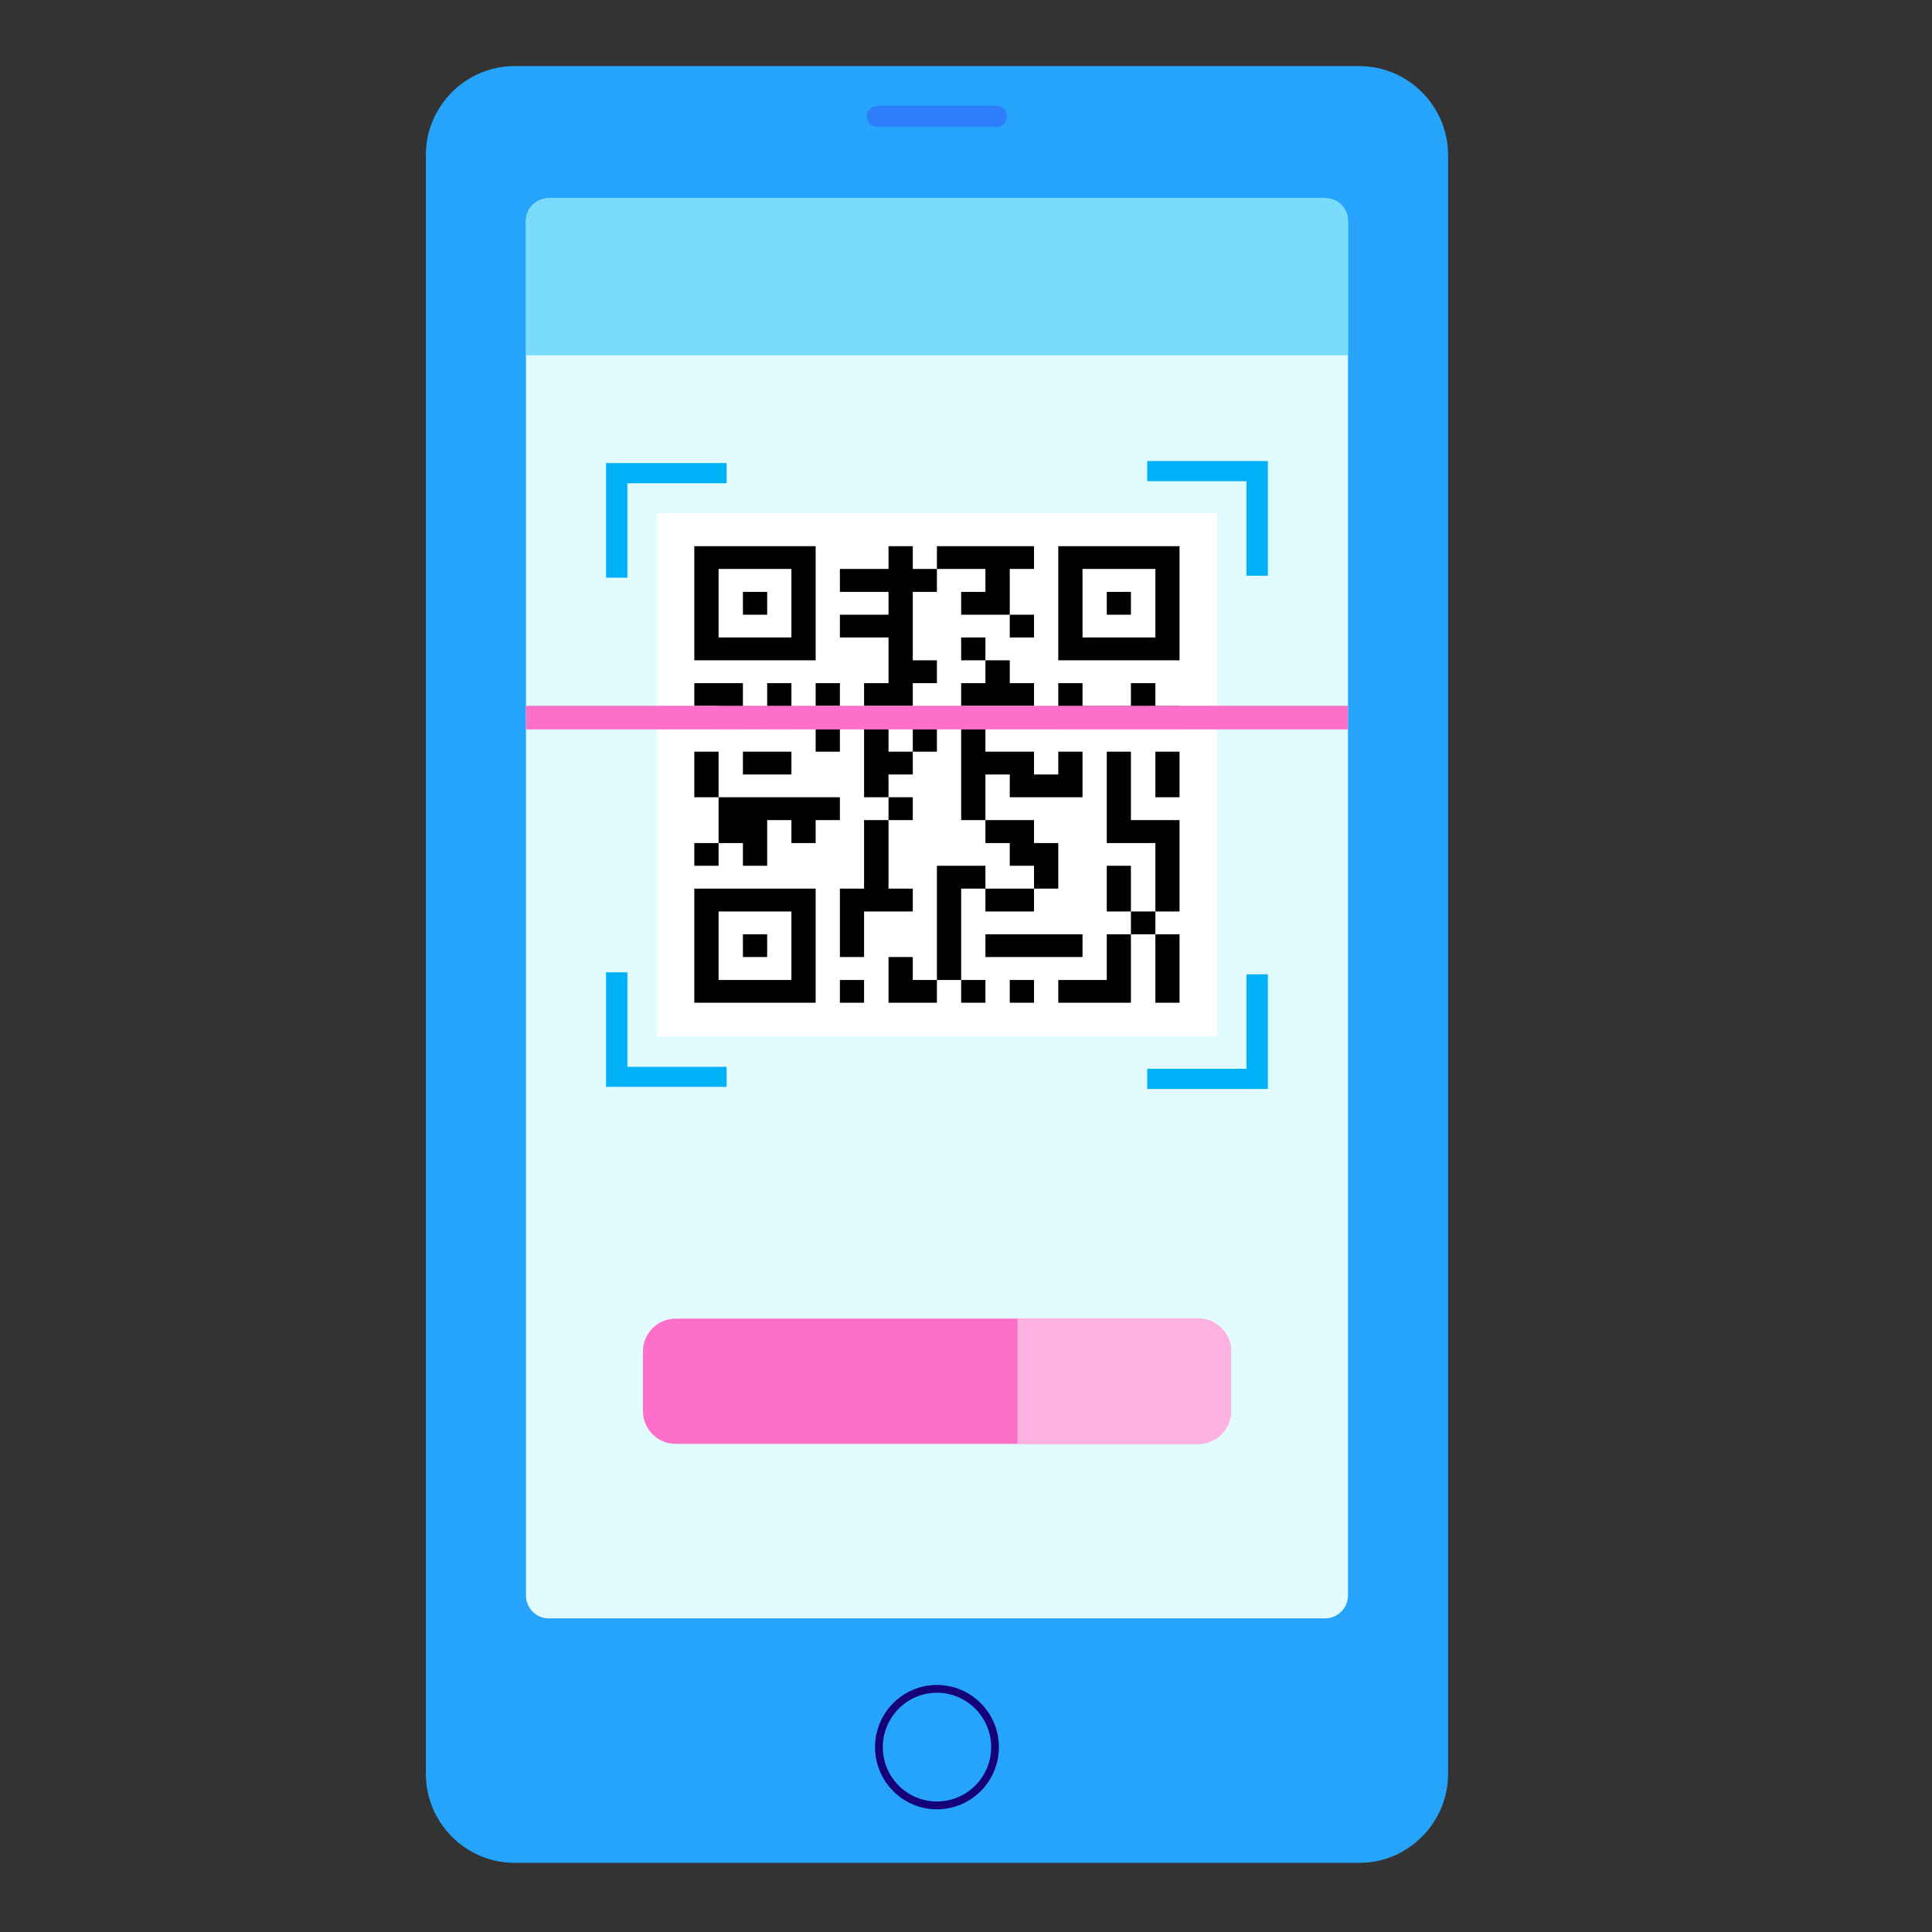 <svg xmlns="http://www.w3.org/2000/svg" width="75" viewBox="0 0 75 75" height="75"><rect x="0" y="0" width="75" height="75" fill="#333333" stroke="none"/><defs><clipPath id="a"><path d="M 16.531 2.566 L 56.215 2.566 L 56.215 72.316 L 16.531 72.316 Z M 16.531 2.566"></path></clipPath></defs><g clip-path="url(#a)"><path fill="#26A4FB" d="M 52.773 72.316 L 19.973 72.316 C 18.078 72.316 16.531 70.758 16.531 68.855 L 16.531 6.023 C 16.531 4.121 18.078 2.566 19.973 2.566 L 52.773 2.566 C 54.664 2.566 56.215 4.121 56.215 6.023 L 56.215 68.855 C 56.215 70.758 54.664 72.316 52.773 72.316"></path></g><path fill="#E2FBFF" d="M 52.328 8.578 L 52.328 61.941 C 52.328 62.398 51.973 62.777 51.527 62.82 C 51.5 62.82 51.473 62.824 51.449 62.824 L 21.297 62.824 C 20.812 62.824 20.418 62.426 20.418 61.941 L 20.418 8.578 C 20.418 8.547 20.422 8.52 20.422 8.488 C 20.426 8.465 20.43 8.441 20.434 8.418 C 20.449 8.324 20.484 8.234 20.527 8.152 C 20.68 7.883 20.969 7.695 21.297 7.695 L 51.449 7.695 C 51.875 7.695 52.238 8.008 52.312 8.418 C 52.32 8.473 52.328 8.523 52.328 8.578"></path><path fill="#150077" d="M 36.371 65.711 C 35.215 65.711 34.27 66.66 34.27 67.824 C 34.27 68.988 35.215 69.934 36.371 69.934 C 37.531 69.934 38.477 68.988 38.477 67.824 C 38.477 66.66 37.531 65.711 36.371 65.711 Z M 36.371 70.238 C 35.047 70.238 33.969 69.156 33.969 67.824 C 33.969 66.492 35.047 65.41 36.371 65.41 C 37.699 65.41 38.777 66.492 38.777 67.824 C 38.777 69.156 37.699 70.238 36.371 70.238"></path><path fill="#2E7DFB" d="M 38.688 4.926 L 34.059 4.926 C 33.836 4.926 33.652 4.742 33.652 4.516 C 33.652 4.289 33.836 4.105 34.059 4.105 L 38.688 4.105 C 38.91 4.105 39.094 4.289 39.094 4.516 C 39.094 4.742 38.91 4.926 38.688 4.926"></path><path fill="#FFF" d="M 25.504 19.93 L 25.504 40.238 L 47.242 40.238 L 47.242 19.93 L 25.504 19.93"></path><path fill="#00B1F7" d="M 24.355 22.426 L 23.527 22.426 L 23.527 17.977 L 28.207 17.977 L 28.207 18.758 L 24.355 18.758 L 24.355 22.426"></path><path fill="#00B1F7" d="M 49.219 22.348 L 48.391 22.348 L 48.391 18.68 L 44.535 18.68 L 44.535 17.898 L 49.219 17.898 L 49.219 22.348"></path><path fill="#00B1F7" d="M 28.207 42.191 L 23.527 42.191 L 23.527 37.746 L 24.355 37.746 L 24.355 41.414 L 28.207 41.414 L 28.207 42.191"></path><path fill="#00B1F7" d="M 49.219 42.273 L 44.535 42.273 L 44.535 41.492 L 48.391 41.492 L 48.391 37.824 L 49.219 37.824 L 49.219 42.273"></path><path d="M 44.852 38.043 L 44.852 38.926 L 45.789 38.926 L 45.789 36.27 L 44.852 36.27 L 44.852 38.043"></path><path d="M 44.852 30.066 L 44.852 30.949 L 45.789 30.949 L 45.789 29.18 L 44.852 29.18 L 44.852 30.066"></path><path d="M 44.852 22.977 L 44.852 24.746 L 42.023 24.746 L 42.023 22.086 L 44.852 22.086 Z M 44.852 21.203 L 41.082 21.203 L 41.082 25.633 L 45.789 25.633 L 45.789 21.203 L 44.852 21.203"></path><path d="M 43.902 36.27 L 44.852 36.27 L 44.852 35.383 L 43.902 35.383 L 43.902 36.27"></path><path d="M 43.902 31.836 L 43.902 29.18 L 42.965 29.18 L 42.965 32.727 L 44.852 32.727 L 44.852 35.383 L 45.789 35.383 L 45.789 31.836 L 43.902 31.836"></path><path d="M 44.852 26.52 L 43.902 26.52 L 43.902 27.406 L 42.023 27.406 L 42.023 26.52 L 41.082 26.52 L 41.082 28.293 L 45.789 28.293 L 45.789 27.406 L 44.852 27.406 L 44.852 26.52"></path><path d="M 42.965 37.152 L 42.965 38.043 L 41.082 38.043 L 41.082 38.926 L 43.902 38.926 L 43.902 36.27 L 42.965 36.27 L 42.965 37.152"></path><path d="M 43.902 33.609 L 42.965 33.609 L 42.965 35.383 L 43.902 35.383 L 43.902 33.609"></path><path d="M 42.965 23.863 L 43.902 23.863 L 43.902 22.977 L 42.965 22.977 L 42.965 23.863"></path><path d="M 42.023 37.152 L 42.023 36.27 L 38.254 36.27 L 38.254 37.152 L 42.023 37.152"></path><path d="M 41.082 33.609 L 41.082 32.727 L 40.141 32.727 L 40.141 31.836 L 38.254 31.836 L 38.254 32.727 L 39.199 32.727 L 39.199 33.609 L 40.141 33.609 L 40.141 34.496 L 41.082 34.496 L 41.082 33.609"></path><path d="M 39.199 38.926 L 40.141 38.926 L 40.141 38.043 L 39.199 38.043 L 39.199 38.926"></path><path d="M 40.141 24.746 L 40.141 23.863 L 39.199 23.863 L 39.199 24.746 L 40.141 24.746"></path><path d="M 39.199 35.383 L 40.141 35.383 L 40.141 34.496 L 38.254 34.496 L 38.254 35.383 L 39.199 35.383"></path><path d="M 37.312 38.926 L 38.254 38.926 L 38.254 38.043 L 37.312 38.043 L 37.312 38.926"></path><path d="M 38.254 30.066 L 39.199 30.066 L 39.199 30.949 L 42.023 30.949 L 42.023 29.18 L 41.082 29.18 L 41.082 30.066 L 40.141 30.066 L 40.141 29.18 L 38.254 29.18 L 38.254 28.293 L 37.312 28.293 L 37.312 31.836 L 38.254 31.836 L 38.254 30.066"></path><path d="M 37.312 26.52 L 37.312 27.406 L 40.141 27.406 L 40.141 26.52 L 39.199 26.52 L 39.199 25.633 L 38.254 25.633 L 38.254 26.52 L 37.312 26.52"></path><path d="M 37.312 24.746 L 37.312 25.633 L 38.254 25.633 L 38.254 24.746 L 37.312 24.746"></path><path d="M 38.254 22.086 L 38.254 22.977 L 37.312 22.977 L 37.312 23.863 L 39.199 23.863 L 39.199 22.086 L 40.141 22.086 L 40.141 21.203 L 36.371 21.203 L 36.371 22.086 L 38.254 22.086"></path><path d="M 37.312 36.27 L 37.312 34.496 L 38.254 34.496 L 38.254 33.609 L 36.371 33.609 L 36.371 38.043 L 37.312 38.043 L 37.312 36.27"></path><path d="M 36.371 28.293 L 35.434 28.293 L 35.434 29.18 L 36.371 29.18 L 36.371 28.293"></path><path d="M 35.434 37.152 L 34.492 37.152 L 34.492 38.926 L 36.371 38.926 L 36.371 38.043 L 35.434 38.043 L 35.434 37.152"></path><path d="M 35.434 35.383 L 35.434 34.496 L 34.492 34.496 L 34.492 31.836 L 33.543 31.836 L 33.543 34.496 L 32.605 34.496 L 32.605 37.152 L 33.543 37.152 L 33.543 35.383 L 35.434 35.383"></path><path d="M 35.434 30.949 L 34.492 30.949 L 34.492 31.836 L 35.434 31.836 L 35.434 30.949"></path><path d="M 35.434 30.066 L 35.434 29.18 L 34.492 29.18 L 34.492 28.293 L 33.543 28.293 L 33.543 30.949 L 34.492 30.949 L 34.492 30.066 L 35.434 30.066"></path><path d="M 34.492 24.746 L 34.492 26.52 L 33.543 26.52 L 33.543 27.406 L 35.434 27.406 L 35.434 26.52 L 36.371 26.52 L 36.371 25.633 L 35.434 25.633 L 35.434 22.977 L 36.371 22.977 L 36.371 22.086 L 35.434 22.086 L 35.434 21.203 L 34.492 21.203 L 34.492 22.086 L 32.605 22.086 L 32.605 22.977 L 34.492 22.977 L 34.492 23.863 L 32.605 23.863 L 32.605 24.746 L 34.492 24.746"></path><path d="M 32.605 38.926 L 33.543 38.926 L 33.543 38.043 L 32.605 38.043 L 32.605 38.926"></path><path d="M 32.605 30.949 L 27.895 30.949 L 27.895 32.727 L 28.84 32.727 L 28.84 33.609 L 29.781 33.609 L 29.781 31.836 L 30.723 31.836 L 30.723 32.727 L 31.664 32.727 L 31.664 31.836 L 32.605 31.836 L 32.605 30.949"></path><path d="M 31.664 29.18 L 32.605 29.18 L 32.605 28.293 L 31.664 28.293 L 31.664 29.18"></path><path d="M 32.605 26.52 L 31.664 26.52 L 31.664 27.406 L 32.605 27.406 L 32.605 26.52"></path><path d="M 30.723 36.27 L 30.723 38.043 L 27.895 38.043 L 27.895 35.383 L 30.723 35.383 Z M 29.781 34.496 L 26.953 34.496 L 26.953 38.926 L 31.664 38.926 L 31.664 34.496 L 29.781 34.496"></path><path d="M 30.723 27.406 L 30.723 26.52 L 29.781 26.52 L 29.781 28.293 L 30.723 28.293 L 30.723 27.406"></path><path d="M 28.84 37.152 L 29.781 37.152 L 29.781 36.27 L 28.84 36.27 L 28.84 37.152"></path><path d="M 28.84 29.18 L 28.84 30.066 L 30.723 30.066 L 30.723 29.18 L 28.84 29.18"></path><path d="M 29.781 22.977 L 28.84 22.977 L 28.84 23.863 L 29.781 23.863 L 29.781 22.977"></path><path d="M 27.895 28.293 L 28.84 28.293 L 28.84 26.52 L 26.953 26.52 L 26.953 27.406 L 27.895 27.406 L 27.895 28.293"></path><path d="M 27.895 23.863 L 27.895 22.086 L 30.723 22.086 L 30.723 24.746 L 27.895 24.746 Z M 28.84 25.633 L 31.664 25.633 L 31.664 21.203 L 26.953 21.203 L 26.953 25.633 L 28.84 25.633"></path><path d="M 26.953 33.609 L 27.895 33.609 L 27.895 32.727 L 26.953 32.727 L 26.953 33.609"></path><path d="M 27.895 29.18 L 26.953 29.18 L 26.953 30.949 L 27.895 30.949 L 27.895 29.18"></path><path fill="#7ADCFB" d="M 52.328 8.578 L 52.328 13.793 L 20.418 13.793 L 20.418 8.578 C 20.418 8.547 20.422 8.52 20.422 8.488 C 20.426 8.465 20.43 8.441 20.434 8.418 C 20.449 8.324 20.484 8.234 20.527 8.152 C 20.68 7.883 20.969 7.695 21.297 7.695 L 51.449 7.695 C 51.875 7.695 52.238 8.008 52.312 8.418 C 52.32 8.473 52.328 8.523 52.328 8.578"></path><path fill="#FC70CA" d="M 20.418 27.398 L 20.418 28.316 L 52.328 28.316 L 52.328 27.398 L 20.418 27.398"></path><path fill="#FC70CA" d="M 47.789 52.461 L 47.789 54.773 C 47.789 55.477 47.215 56.051 46.516 56.051 L 26.23 56.051 C 25.527 56.051 24.957 55.477 24.957 54.773 L 24.957 52.461 C 24.957 51.762 25.527 51.188 26.23 51.188 L 46.516 51.188 C 47.215 51.188 47.789 51.762 47.789 52.461"></path><path fill="#FFB1DF" d="M 47.789 52.461 L 47.789 54.773 C 47.789 55.477 47.215 56.051 46.516 56.051 L 39.5 56.051 L 39.5 51.188 L 46.516 51.188 C 47.215 51.188 47.789 51.762 47.789 52.461"></path></svg>